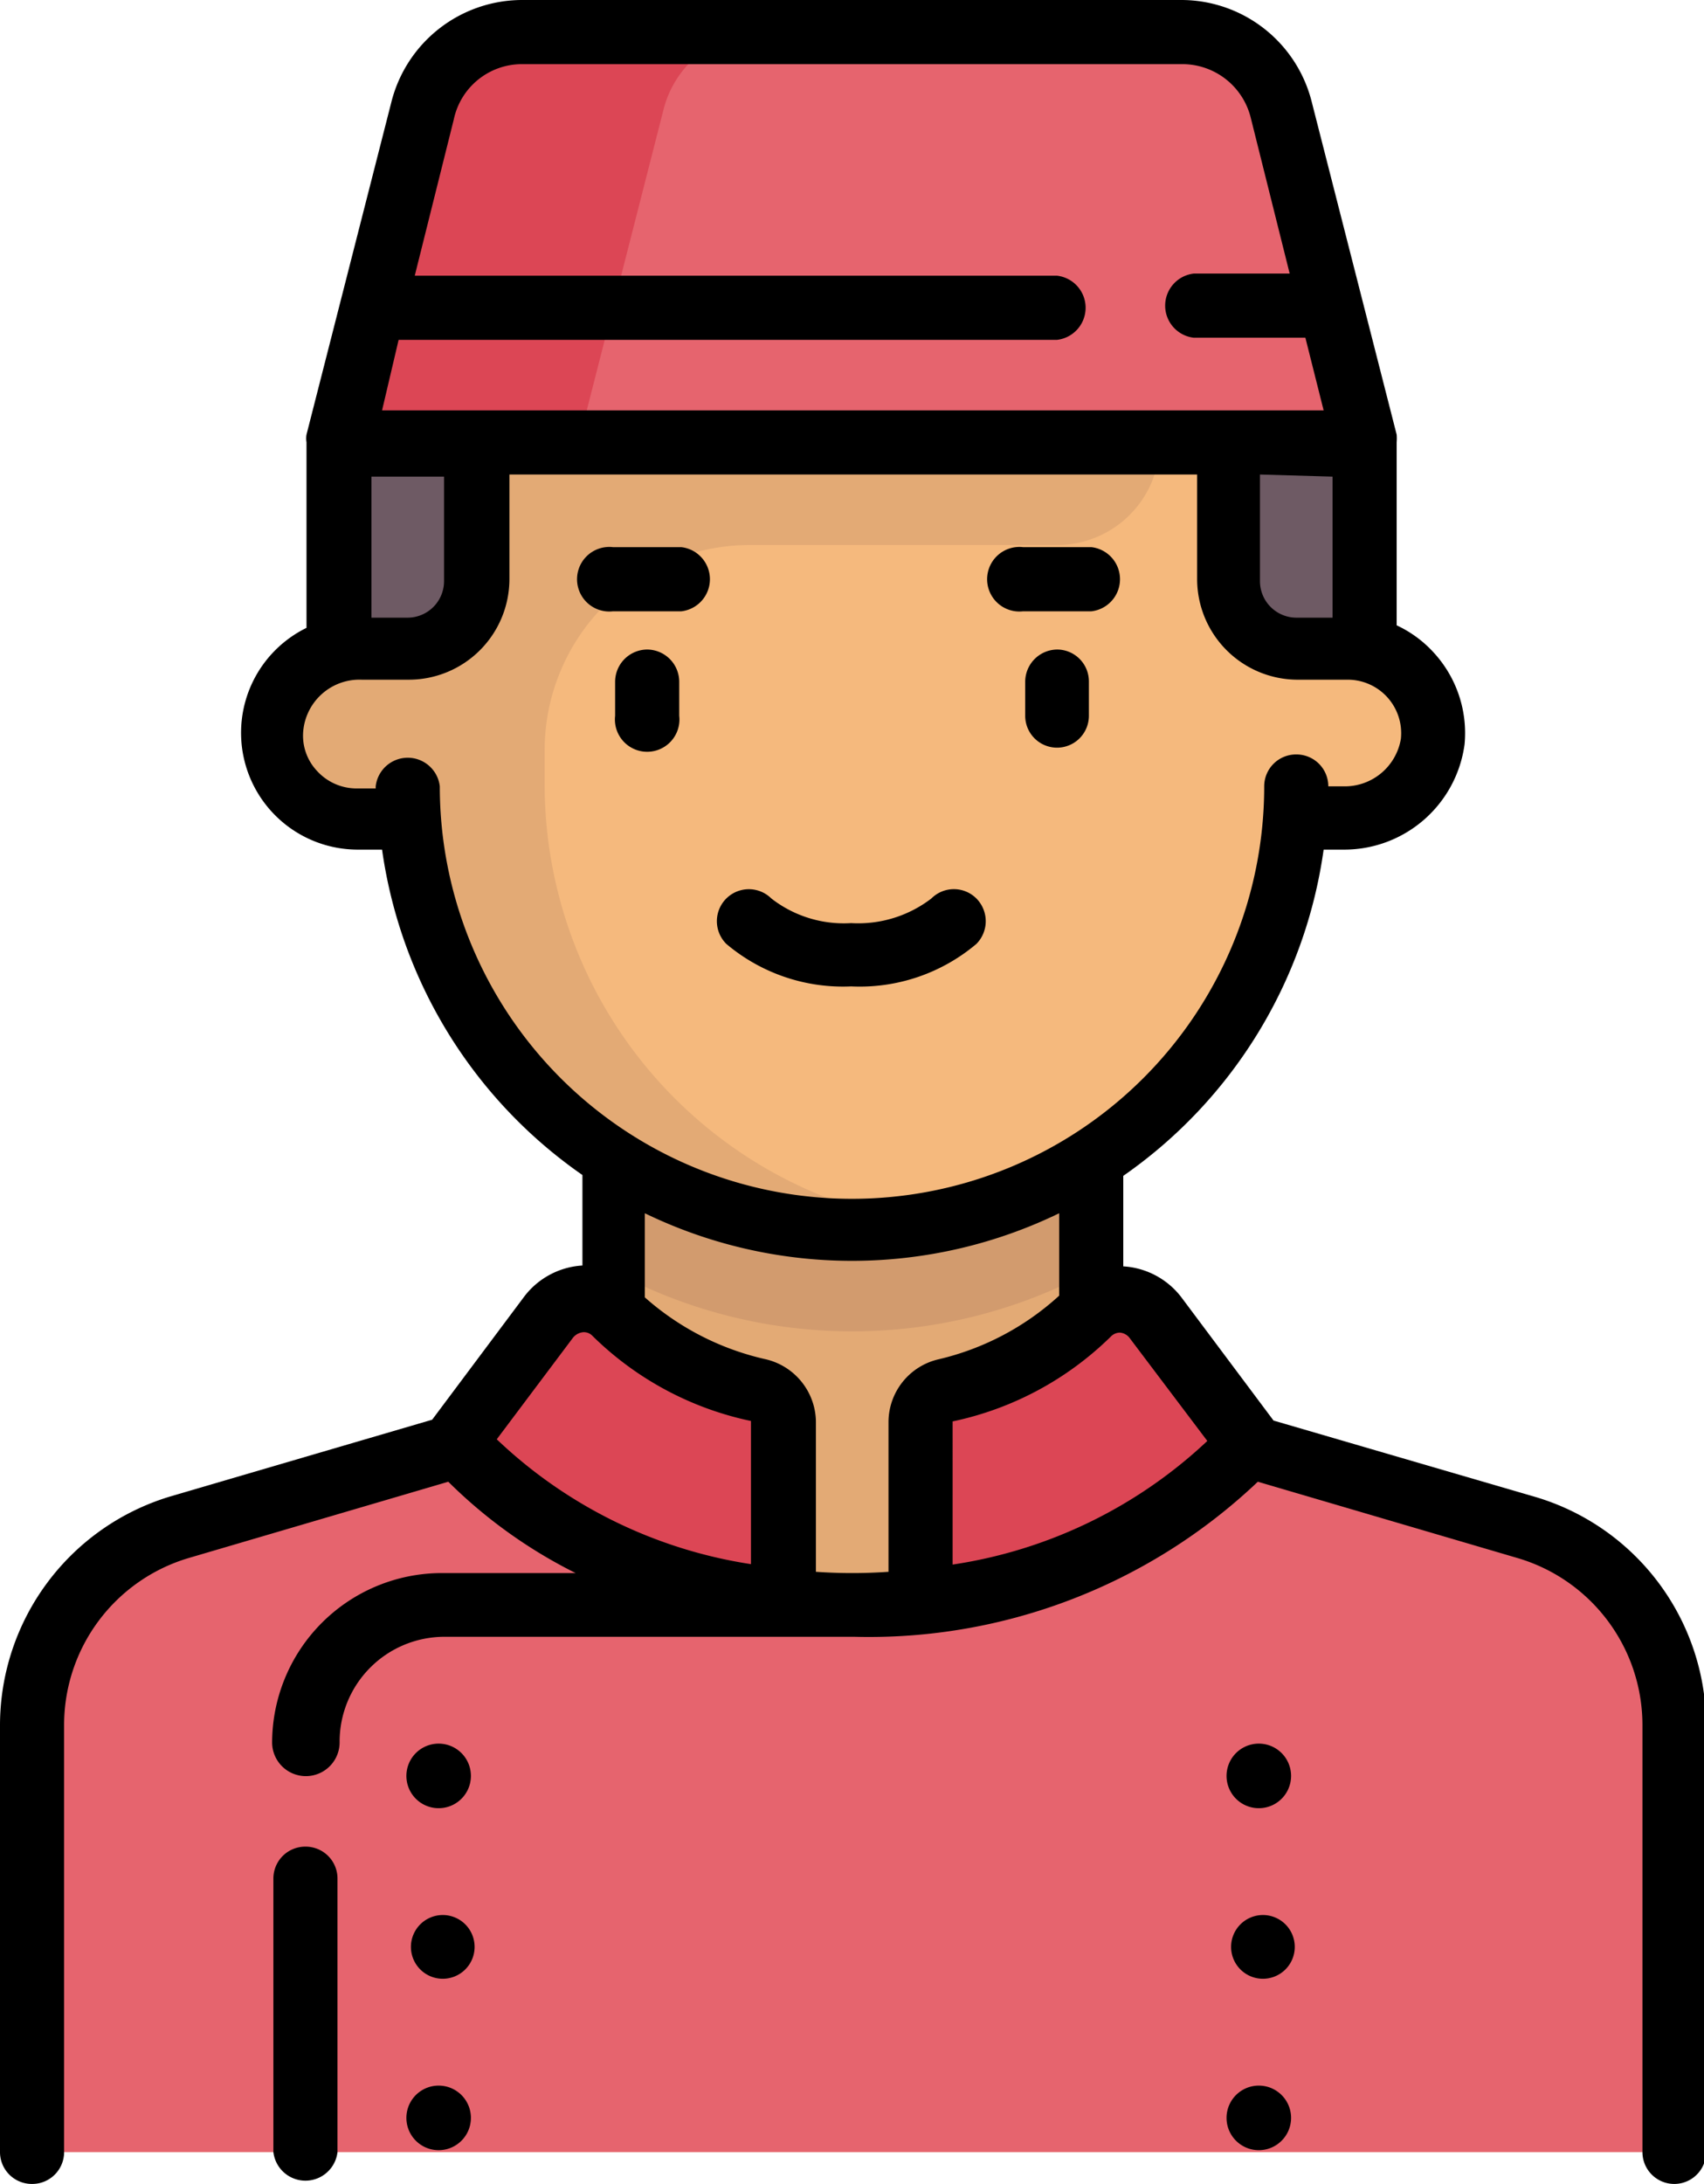 <svg xmlns="http://www.w3.org/2000/svg" viewBox="0 0 40.14 51.41"><defs><style>.cls-1{fill:#e3aa75;}.cls-2{fill:#e6646e;}.cls-3{fill:#d29b6e;}.cls-4{fill:#f5b97d;}.cls-5{fill:#dc4655;}.cls-6{fill:#6e5a64;}</style></defs><g id="Calque_2" data-name="Calque 2"><g id="Calque_1-2" data-name="Calque 1"><path class="cls-1" d="M35.92,36l-8.48-2.5a2.4,2.4,0,0,1-1.73-2.32V27.32H14.44v3.82a2.41,2.41,0,0,1-1.74,2.32L4.22,36A4.82,4.82,0,0,0,.75,40.59V50.66H39.39V40.59A4.82,4.82,0,0,0,35.92,36Z"/><path class="cls-2" d="M35.92,36l-7-2.06c-1.48,2.28-4.89,3.88-8.86,3.88s-7.38-1.6-8.86-3.88L4.22,36A4.82,4.82,0,0,0,.75,40.59V50.66H39.39V40.59A4.82,4.82,0,0,0,35.92,36Z"/><path class="cls-3" d="M14.44,29.92a11.89,11.89,0,0,0,11.27,0v-2.6H14.44Z"/><path class="cls-4" d="M31.74,15.24h-1.2v-8H9.61v8.05H8.4a2,2,0,0,0,0,4H9.65a10.46,10.46,0,0,0,20.85,0h1.24a2,2,0,1,0,0-4Z"/><path class="cls-1" d="M27.32,10.41H9.61v4.83H8.47a2.06,2.06,0,0,0-2,1.47A2,2,0,0,0,8.4,19.27H9.65a10.45,10.45,0,0,0,10.42,9.66,10.84,10.84,0,0,0,1.62-.14,10.45,10.45,0,0,1-8.86-10.33v-.8a4.83,4.83,0,0,1,4.83-4.83H24.9A2.42,2.42,0,0,0,27.32,10.41Z"/><path class="cls-2" d="M32.15,10.41H8l2-7.83A2.41,2.41,0,0,1,12.3.75H27.85a2.43,2.43,0,0,1,2.34,1.83Z"/><path class="cls-5" d="M17.87,32.69a6.86,6.86,0,0,1-3.36-1.8,1.06,1.06,0,0,0-1.62.1L10.7,33.91a11.81,11.81,0,0,0,7.76,3.78V33.46A.78.78,0,0,0,17.87,32.69Z"/><path class="cls-5" d="M29.44,33.91,27.26,31a1.08,1.08,0,0,0-1.63-.1,6.83,6.83,0,0,1-3.35,1.8.78.78,0,0,0-.6.77v4.23A11.79,11.79,0,0,0,29.44,33.91Z"/><path class="cls-6" d="M9.8,15.42,8,15.64V10.41h3.22v3.41A1.62,1.62,0,0,1,9.8,15.42Z"/><path class="cls-6" d="M30.34,15.42l1.81.22V10.41H28.93v3.41A1.61,1.61,0,0,0,30.34,15.42Z"/><path class="cls-5" d="M17.93.75H12.3A2.41,2.41,0,0,0,10,2.58L8,10.41h5.63l2-7.83A2.42,2.42,0,0,1,17.93.75Z"/><path d="M15.24,15.29a.76.76,0,0,0-.75.76v.8a.76.76,0,1,0,1.51,0v-.8A.76.76,0,0,0,15.24,15.29Z"/><path d="M24.9,15.29a.76.76,0,0,0-.75.76v.8a.75.75,0,1,0,1.5,0v-.8A.75.75,0,0,0,24.9,15.29Z"/><path d="M23,22.22a.76.76,0,0,0,0-1.07.75.75,0,0,0-1.06,0,2.83,2.83,0,0,1-1.89.58,2.78,2.78,0,0,1-1.88-.58.75.75,0,1,0-1.06,1.07,4.26,4.26,0,0,0,2.94,1A4.26,4.26,0,0,0,23,22.22Z"/><path d="M36.14,35.23,30,33.44l-2.17-2.9a1.86,1.86,0,0,0-1.37-.73h0V27.68A11.25,11.25,0,0,0,31.18,20h.45a2.86,2.86,0,0,0,2.87-2.48,2.8,2.8,0,0,0-.71-2.14,2.76,2.76,0,0,0-.89-.66V10.41h0a1.1,1.1,0,0,0,0-.18l-2-7.83A3.17,3.17,0,0,0,27.85,0H12.3A3.18,3.18,0,0,0,9.22,2.4l-2,7.83a.55.55,0,0,0,0,.18h0v4.37A2.75,2.75,0,0,0,8.4,20H9a11.23,11.23,0,0,0,4.72,7.66v2.13h0a1.86,1.86,0,0,0-1.37.73l-2.17,2.9L4,35.23a5.63,5.63,0,0,0-4,5.36V50.66a.75.75,0,0,0,.75.75.75.75,0,0,0,.76-.75V40.59a4.1,4.1,0,0,1,2.92-3.91l6.13-1.8a11.6,11.6,0,0,0,3,2.15H10.41a4,4,0,0,0-4,4A.76.76,0,0,0,8,41a2.47,2.47,0,0,1,2.46-2.47h9.66a13.31,13.31,0,0,0,9.51-3.65l6.13,1.8a4.1,4.1,0,0,1,2.93,3.91V50.66a.75.75,0,0,0,1.5,0V40.59A5.62,5.62,0,0,0,36.14,35.23ZM9.39,8H24.9a.76.76,0,0,0,0-1.51H9.77l.92-3.68A1.64,1.64,0,0,1,12.3,1.51H27.85a1.66,1.66,0,0,1,1.61,1.25l.92,3.68H28.12a.76.76,0,0,0,0,1.51h2.63l.43,1.71H9Zm22,3.22v3.32h-.85a.86.86,0,0,1-.86-.86V11.17Zm-22.64,0h1.71v2.46a.86.86,0,0,1-.85.86H8.75Zm1.61,7.29a.76.76,0,0,0-1.51,0v.05H8.4a1.26,1.26,0,0,1-.93-.41,1.21,1.21,0,0,1-.32-1A1.33,1.33,0,0,1,8.52,16H9.61A2.37,2.37,0,0,0,12,13.63V11.17h16.2v2.46A2.37,2.37,0,0,0,30.54,16h1.2A1.26,1.26,0,0,1,33,17.39a1.34,1.34,0,0,1-1.37,1.12h-.34v0a.75.75,0,0,0-.75-.75h0a.75.75,0,0,0-.76.75,9.71,9.71,0,0,1-19.42,0Zm1.32,15.4,1.81-2.41a.35.35,0,0,1,.25-.14.28.28,0,0,1,.22.09,7.52,7.52,0,0,0,3.73,2,.07.07,0,0,1,0,0v3.37A11.12,11.12,0,0,1,11.68,33.86Zm9.25-.4V37a12.2,12.2,0,0,1-1.71,0V33.46A1.53,1.53,0,0,0,18.05,32a6.4,6.4,0,0,1-2.86-1.46V28.56a11.19,11.19,0,0,0,9.76,0V30.5A6.36,6.36,0,0,1,22.1,32,1.52,1.52,0,0,0,20.93,33.46Zm1.51,3.37V33.46a.1.1,0,0,1,0,0,7.52,7.52,0,0,0,3.73-2,.3.3,0,0,1,.21-.09h0a.32.32,0,0,1,.24.14l1.82,2.41A11.16,11.16,0,0,1,22.44,36.83Z"/><path d="M16.05,12.88H14.44a.76.76,0,1,0,0,1.51h1.61a.76.76,0,0,0,0-1.51Z"/><path d="M24.1,14.39h1.61a.76.76,0,0,0,0-1.51H24.1a.76.76,0,1,0,0,1.51Z"/><path d="M7.19,43.47a.75.75,0,0,0-.75.75v6.44a.76.76,0,0,0,1.51,0V44.22A.75.75,0,0,0,7.19,43.47Z"/><path d="M10.42,41.05h0a.76.76,0,1,0,0,1.51.76.76,0,0,0,0-1.51Z"/><path d="M29.74,41.05h0a.76.76,0,1,0,0,1.51.76.76,0,0,0,0-1.51Z"/><path d="M29.74,45.08h0a.75.75,0,1,0,.76.75A.75.75,0,0,0,29.73,45.08Z"/><path d="M10.42,45.08h0a.75.75,0,1,0,.76.75A.75.75,0,0,0,10.41,45.08Z"/><path d="M29.74,49.1h0a.76.76,0,1,0,0,1.51.76.76,0,0,0,0-1.51Z"/><path d="M10.42,49.1h0a.76.76,0,1,0,0,1.51.76.76,0,0,0,0-1.51Z"/></g></g></svg>